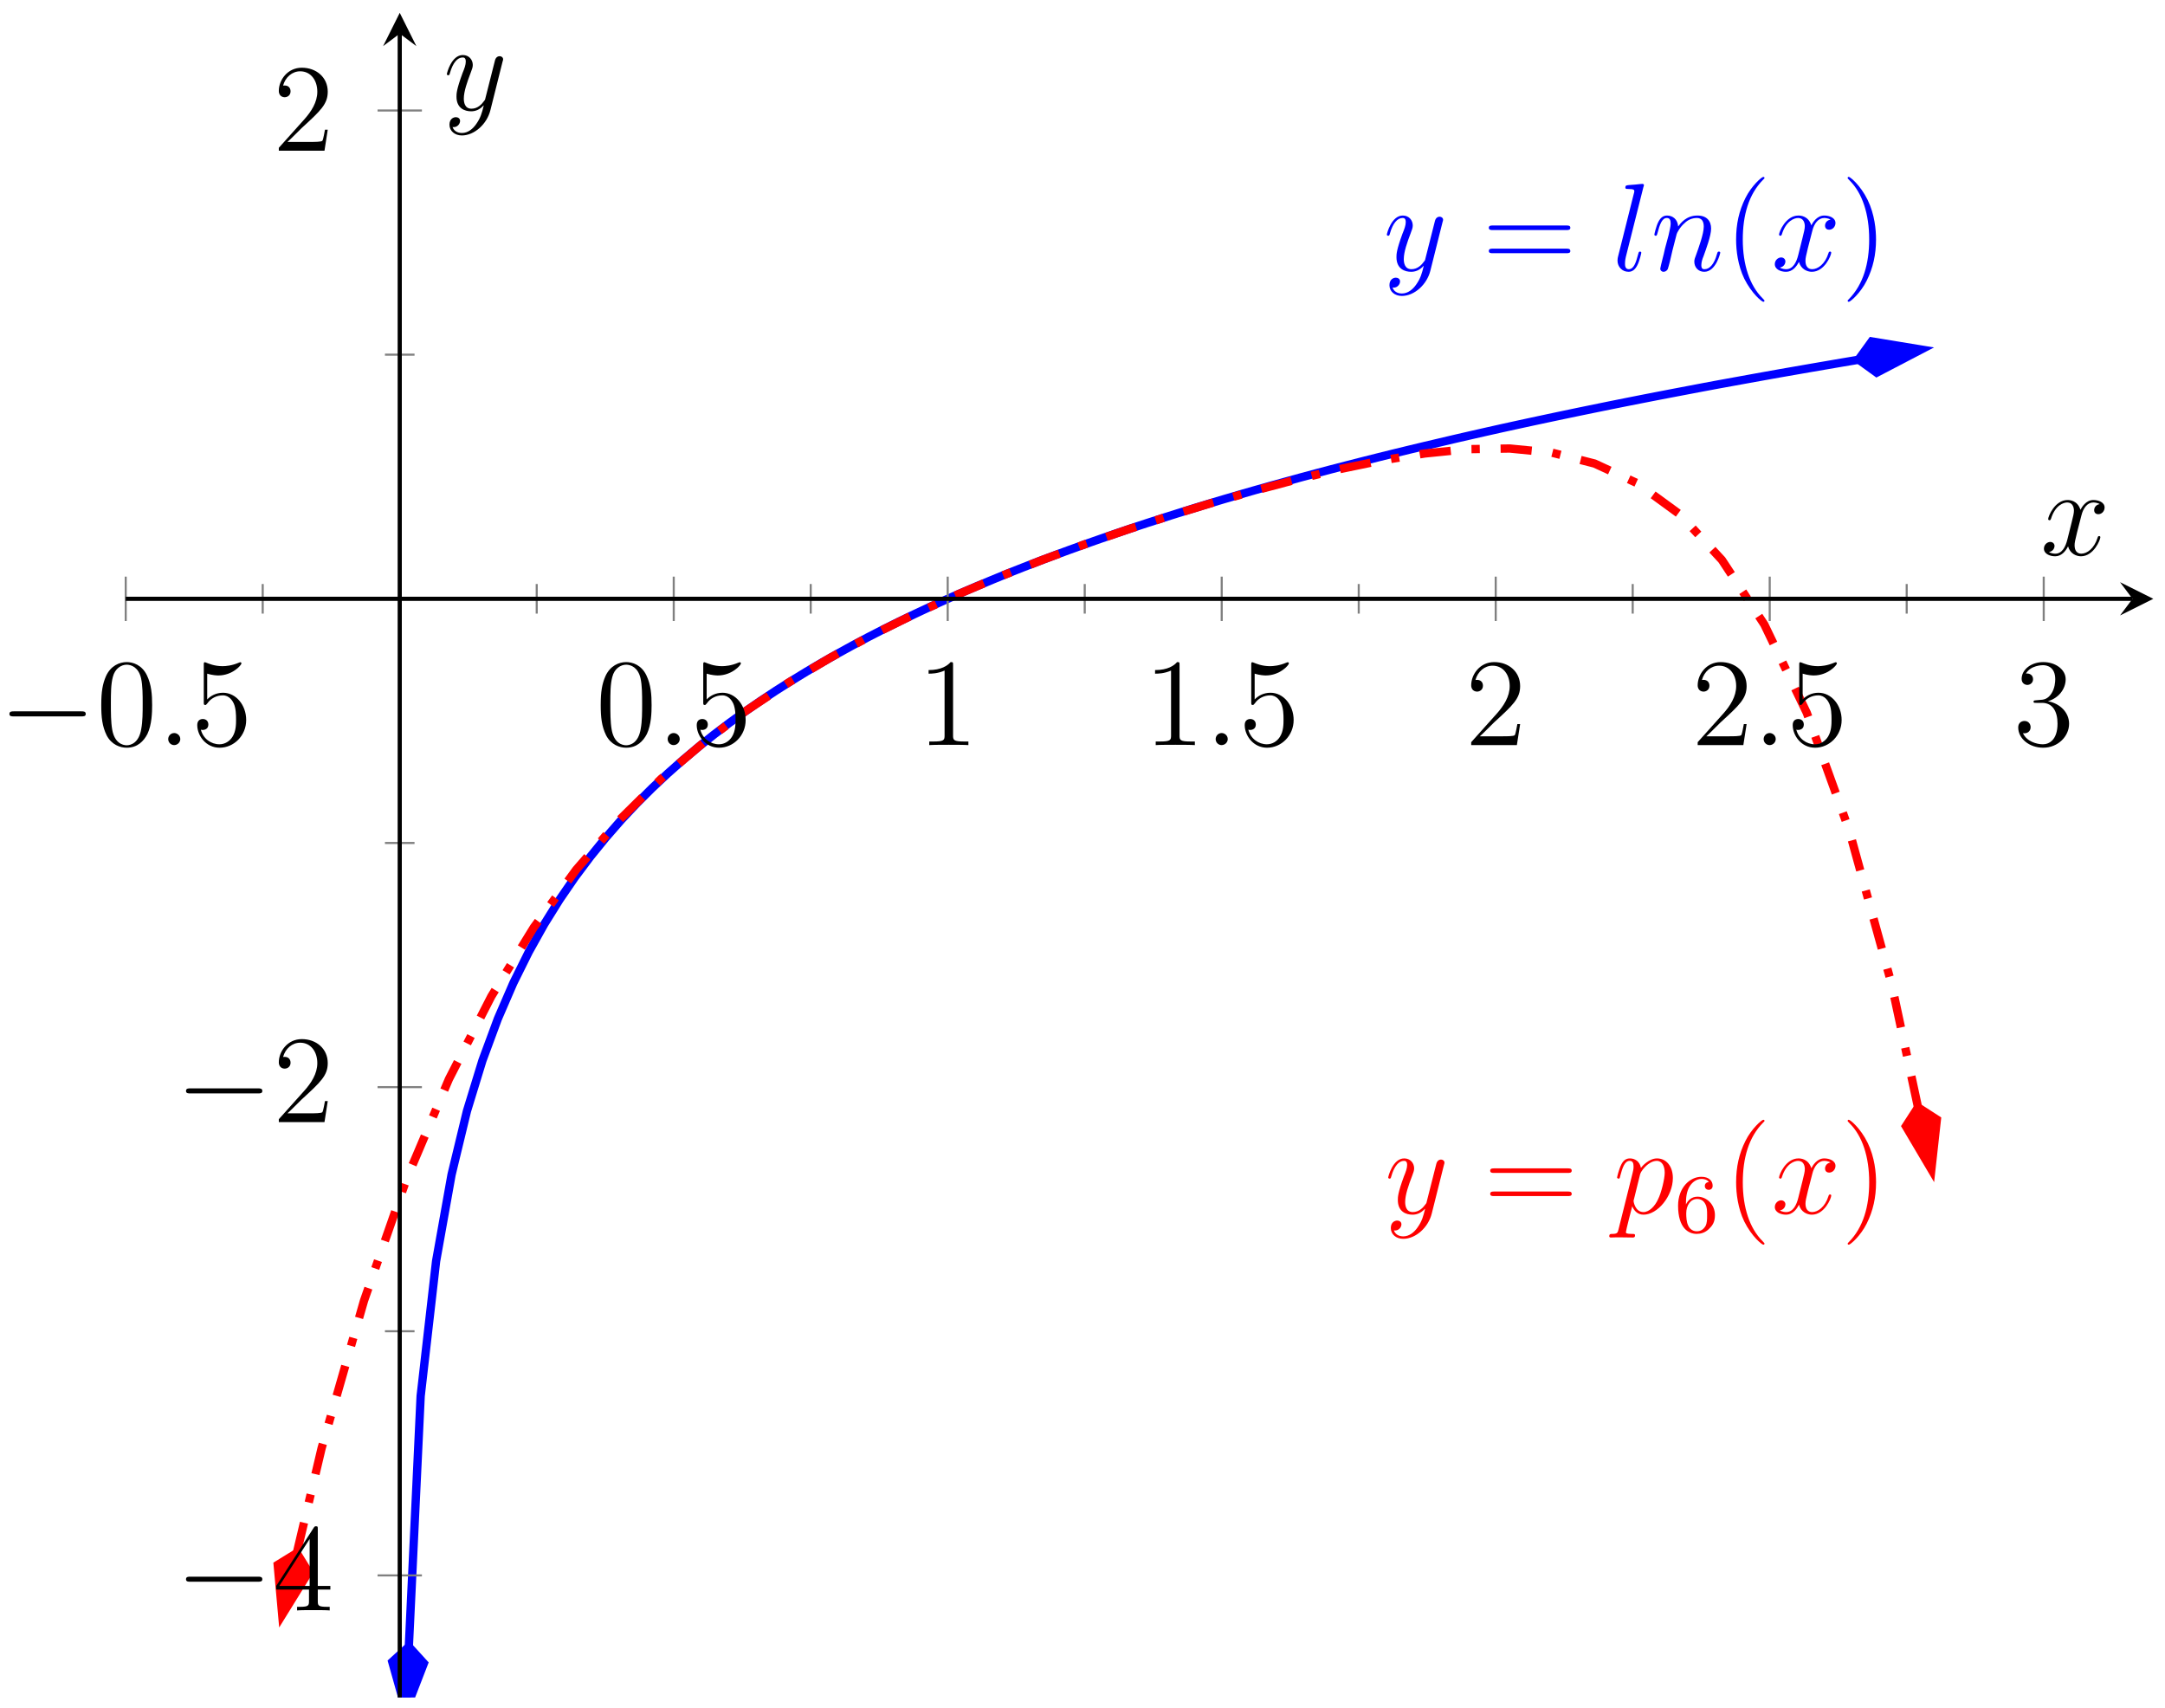 <?xml version="1.0" encoding="UTF-8"?>
<svg xmlns="http://www.w3.org/2000/svg" xmlns:xlink="http://www.w3.org/1999/xlink" width="207.44pt" height="163.662pt" viewBox="0 0 207.44 163.662" version="1.1">
<defs>
<g>
<symbol overflow="visible" id="glyph0-0">
<path style="stroke:none;" d=""/>
</symbol>
<symbol overflow="visible" id="glyph0-1">
<path style="stroke:none;" d="M 3.141 1.344 C 2.828 1.797 2.359 2.203 1.766 2.203 C 1.625 2.203 1.047 2.172 0.875 1.625 C 0.906 1.641 0.969 1.641 0.984 1.641 C 1.344 1.641 1.594 1.328 1.594 1.047 C 1.594 0.781 1.359 0.688 1.188 0.688 C 0.984 0.688 0.578 0.828 0.578 1.406 C 0.578 2.016 1.094 2.438 1.766 2.438 C 2.969 2.438 4.172 1.344 4.5 0.016 L 5.672 -4.656 C 5.688 -4.703 5.719 -4.781 5.719 -4.859 C 5.719 -5.031 5.562 -5.156 5.391 -5.156 C 5.281 -5.156 5.031 -5.109 4.938 -4.75 L 4.047 -1.234 C 4 -1.016 4 -0.984 3.891 -0.859 C 3.656 -0.531 3.266 -0.125 2.688 -0.125 C 2.016 -0.125 1.953 -0.781 1.953 -1.094 C 1.953 -1.781 2.281 -2.703 2.609 -3.562 C 2.734 -3.906 2.812 -4.078 2.812 -4.312 C 2.812 -4.812 2.453 -5.266 1.859 -5.266 C 0.766 -5.266 0.328 -3.531 0.328 -3.438 C 0.328 -3.391 0.375 -3.328 0.453 -3.328 C 0.562 -3.328 0.578 -3.375 0.625 -3.547 C 0.906 -4.547 1.359 -5.031 1.828 -5.031 C 1.938 -5.031 2.141 -5.031 2.141 -4.641 C 2.141 -4.328 2.016 -3.984 1.828 -3.531 C 1.25 -1.953 1.25 -1.562 1.25 -1.281 C 1.25 -0.141 2.062 0.125 2.656 0.125 C 3 0.125 3.438 0.016 3.844 -0.438 L 3.859 -0.422 C 3.688 0.281 3.562 0.75 3.141 1.344 Z M 3.141 1.344 "/>
</symbol>
<symbol overflow="visible" id="glyph0-2">
<path style="stroke:none;" d="M 3.031 -8 C 3.047 -8.047 3.078 -8.109 3.078 -8.172 C 3.078 -8.297 2.953 -8.297 2.922 -8.297 C 2.922 -8.297 2.484 -8.266 2.266 -8.234 C 2.062 -8.219 1.891 -8.203 1.672 -8.188 C 1.391 -8.156 1.297 -8.156 1.297 -7.938 C 1.297 -7.812 1.422 -7.812 1.547 -7.812 C 2.156 -7.812 2.156 -7.703 2.156 -7.594 C 2.156 -7.547 2.156 -7.516 2.094 -7.297 L 0.609 -1.375 C 0.578 -1.25 0.547 -1.141 0.547 -0.953 C 0.547 -0.359 0.984 0.125 1.609 0.125 C 2 0.125 2.266 -0.141 2.453 -0.516 C 2.656 -0.906 2.828 -1.656 2.828 -1.703 C 2.828 -1.766 2.766 -1.812 2.703 -1.812 C 2.594 -1.812 2.578 -1.75 2.531 -1.578 C 2.312 -0.75 2.109 -0.125 1.625 -0.125 C 1.266 -0.125 1.266 -0.5 1.266 -0.672 C 1.266 -0.719 1.266 -0.969 1.344 -1.297 Z M 3.031 -8 "/>
</symbol>
<symbol overflow="visible" id="glyph0-3">
<path style="stroke:none;" d="M 2.469 -3.5 C 2.484 -3.578 2.781 -4.172 3.234 -4.547 C 3.531 -4.844 3.938 -5.031 4.406 -5.031 C 4.891 -5.031 5.062 -4.672 5.062 -4.203 C 5.062 -3.516 4.562 -2.156 4.328 -1.5 C 4.219 -1.219 4.156 -1.062 4.156 -0.844 C 4.156 -0.312 4.531 0.125 5.109 0.125 C 6.219 0.125 6.641 -1.641 6.641 -1.703 C 6.641 -1.766 6.594 -1.812 6.516 -1.812 C 6.406 -1.812 6.391 -1.781 6.328 -1.578 C 6.062 -0.594 5.609 -0.125 5.141 -0.125 C 5.016 -0.125 4.828 -0.125 4.828 -0.516 C 4.828 -0.812 4.953 -1.172 5.031 -1.344 C 5.266 -2 5.766 -3.328 5.766 -4.016 C 5.766 -4.734 5.359 -5.266 4.453 -5.266 C 3.375 -5.266 2.828 -4.516 2.609 -4.219 C 2.562 -4.906 2.078 -5.266 1.547 -5.266 C 1.172 -5.266 0.906 -5.047 0.703 -4.641 C 0.484 -4.203 0.328 -3.484 0.328 -3.438 C 0.328 -3.391 0.375 -3.328 0.453 -3.328 C 0.547 -3.328 0.562 -3.344 0.641 -3.625 C 0.828 -4.344 1.047 -5.031 1.516 -5.031 C 1.797 -5.031 1.891 -4.844 1.891 -4.484 C 1.891 -4.219 1.766 -3.75 1.688 -3.375 L 1.344 -2.094 C 1.297 -1.859 1.172 -1.328 1.109 -1.109 C 1.031 -0.797 0.891 -0.234 0.891 -0.172 C 0.891 -0.016 1.031 0.125 1.203 0.125 C 1.344 0.125 1.516 0.047 1.609 -0.125 C 1.641 -0.188 1.75 -0.609 1.812 -0.844 L 2.062 -1.922 Z M 2.469 -3.5 "/>
</symbol>
<symbol overflow="visible" id="glyph0-4">
<path style="stroke:none;" d="M 5.672 -4.875 C 5.281 -4.812 5.141 -4.516 5.141 -4.297 C 5.141 -4 5.359 -3.906 5.531 -3.906 C 5.891 -3.906 6.141 -4.219 6.141 -4.547 C 6.141 -5.047 5.562 -5.266 5.062 -5.266 C 4.344 -5.266 3.938 -4.547 3.828 -4.328 C 3.547 -5.219 2.812 -5.266 2.594 -5.266 C 1.375 -5.266 0.734 -3.703 0.734 -3.438 C 0.734 -3.391 0.781 -3.328 0.859 -3.328 C 0.953 -3.328 0.984 -3.406 1 -3.453 C 1.406 -4.781 2.219 -5.031 2.562 -5.031 C 3.094 -5.031 3.203 -4.531 3.203 -4.25 C 3.203 -3.984 3.125 -3.703 2.984 -3.125 L 2.578 -1.5 C 2.406 -0.781 2.062 -0.125 1.422 -0.125 C 1.359 -0.125 1.062 -0.125 0.812 -0.281 C 1.25 -0.359 1.344 -0.719 1.344 -0.859 C 1.344 -1.094 1.156 -1.25 0.938 -1.25 C 0.641 -1.25 0.328 -0.984 0.328 -0.609 C 0.328 -0.109 0.891 0.125 1.406 0.125 C 1.984 0.125 2.391 -0.328 2.641 -0.828 C 2.828 -0.125 3.438 0.125 3.875 0.125 C 5.094 0.125 5.734 -1.453 5.734 -1.703 C 5.734 -1.766 5.688 -1.812 5.625 -1.812 C 5.516 -1.812 5.5 -1.75 5.469 -1.656 C 5.141 -0.609 4.453 -0.125 3.906 -0.125 C 3.484 -0.125 3.266 -0.438 3.266 -0.922 C 3.266 -1.188 3.312 -1.375 3.5 -2.156 L 3.922 -3.797 C 4.094 -4.5 4.5 -5.031 5.062 -5.031 C 5.078 -5.031 5.422 -5.031 5.672 -4.875 Z M 5.672 -4.875 "/>
</symbol>
<symbol overflow="visible" id="glyph0-5">
<path style="stroke:none;" d="M 0.516 1.516 C 0.438 1.875 0.375 1.969 -0.109 1.969 C -0.25 1.969 -0.375 1.969 -0.375 2.203 C -0.375 2.219 -0.359 2.312 -0.234 2.312 C -0.078 2.312 0.094 2.297 0.25 2.297 L 0.766 2.297 C 1.016 2.297 1.625 2.312 1.875 2.312 C 1.953 2.312 2.094 2.312 2.094 2.109 C 2.094 1.969 2.016 1.969 1.812 1.969 C 1.25 1.969 1.219 1.891 1.219 1.797 C 1.219 1.656 1.75 -0.406 1.828 -0.688 C 1.953 -0.344 2.281 0.125 2.906 0.125 C 4.25 0.125 5.719 -1.641 5.719 -3.391 C 5.719 -4.5 5.094 -5.266 4.203 -5.266 C 3.438 -5.266 2.781 -4.531 2.656 -4.359 C 2.562 -4.953 2.094 -5.266 1.609 -5.266 C 1.266 -5.266 0.984 -5.109 0.766 -4.656 C 0.547 -4.219 0.375 -3.484 0.375 -3.438 C 0.375 -3.391 0.438 -3.328 0.516 -3.328 C 0.609 -3.328 0.625 -3.344 0.688 -3.625 C 0.875 -4.328 1.094 -5.031 1.578 -5.031 C 1.859 -5.031 1.953 -4.844 1.953 -4.484 C 1.953 -4.203 1.906 -4.078 1.859 -3.859 Z M 2.578 -3.734 C 2.672 -4.062 3 -4.406 3.188 -4.578 C 3.328 -4.703 3.719 -5.031 4.172 -5.031 C 4.703 -5.031 4.938 -4.5 4.938 -3.891 C 4.938 -3.312 4.609 -1.953 4.297 -1.344 C 4 -0.688 3.453 -0.125 2.906 -0.125 C 2.094 -0.125 1.953 -1.141 1.953 -1.188 C 1.953 -1.234 1.984 -1.328 2 -1.391 Z M 2.578 -3.734 "/>
</symbol>
<symbol overflow="visible" id="glyph0-6">
<path style="stroke:none;" d="M 2.203 -0.578 C 2.203 -0.922 1.906 -1.156 1.625 -1.156 C 1.281 -1.156 1.047 -0.875 1.047 -0.578 C 1.047 -0.234 1.328 0 1.609 0 C 1.953 0 2.203 -0.281 2.203 -0.578 Z M 2.203 -0.578 "/>
</symbol>
<symbol overflow="visible" id="glyph1-0">
<path style="stroke:none;" d=""/>
</symbol>
<symbol overflow="visible" id="glyph1-1">
<path style="stroke:none;" d="M 8.062 -3.875 C 8.234 -3.875 8.453 -3.875 8.453 -4.094 C 8.453 -4.312 8.25 -4.312 8.062 -4.312 L 1.031 -4.312 C 0.859 -4.312 0.641 -4.312 0.641 -4.094 C 0.641 -3.875 0.844 -3.875 1.031 -3.875 Z M 8.062 -1.656 C 8.234 -1.656 8.453 -1.656 8.453 -1.859 C 8.453 -2.094 8.25 -2.094 8.062 -2.094 L 1.031 -2.094 C 0.859 -2.094 0.641 -2.094 0.641 -1.875 C 0.641 -1.656 0.844 -1.656 1.031 -1.656 Z M 8.062 -1.656 "/>
</symbol>
<symbol overflow="visible" id="glyph1-2">
<path style="stroke:none;" d="M 3.891 2.906 C 3.891 2.875 3.891 2.844 3.688 2.641 C 2.484 1.438 1.812 -0.531 1.812 -2.969 C 1.812 -5.297 2.375 -7.297 3.766 -8.703 C 3.891 -8.812 3.891 -8.828 3.891 -8.875 C 3.891 -8.938 3.828 -8.969 3.781 -8.969 C 3.625 -8.969 2.641 -8.109 2.062 -6.938 C 1.453 -5.719 1.172 -4.453 1.172 -2.969 C 1.172 -1.906 1.344 -0.484 1.953 0.781 C 2.672 2.219 3.641 3 3.781 3 C 3.828 3 3.891 2.969 3.891 2.906 Z M 3.891 2.906 "/>
</symbol>
<symbol overflow="visible" id="glyph1-3">
<path style="stroke:none;" d="M 3.375 -2.969 C 3.375 -3.891 3.25 -5.359 2.578 -6.75 C 1.875 -8.188 0.891 -8.969 0.766 -8.969 C 0.719 -8.969 0.656 -8.938 0.656 -8.875 C 0.656 -8.828 0.656 -8.812 0.859 -8.609 C 2.062 -7.406 2.719 -5.422 2.719 -2.984 C 2.719 -0.672 2.156 1.328 0.781 2.734 C 0.656 2.844 0.656 2.875 0.656 2.906 C 0.656 2.969 0.719 3 0.766 3 C 0.922 3 1.906 2.141 2.484 0.969 C 3.094 -0.25 3.375 -1.547 3.375 -2.969 Z M 3.375 -2.969 "/>
</symbol>
<symbol overflow="visible" id="glyph1-4">
<path style="stroke:none;" d="M 5.359 -3.828 C 5.359 -4.812 5.297 -5.781 4.859 -6.688 C 4.375 -7.688 3.516 -7.953 2.922 -7.953 C 2.234 -7.953 1.391 -7.609 0.938 -6.609 C 0.609 -5.859 0.484 -5.109 0.484 -3.828 C 0.484 -2.672 0.578 -1.797 1 -0.938 C 1.469 -0.031 2.297 0.25 2.922 0.25 C 3.953 0.25 4.547 -0.375 4.906 -1.062 C 5.328 -1.953 5.359 -3.125 5.359 -3.828 Z M 2.922 0.016 C 2.531 0.016 1.75 -0.203 1.531 -1.5 C 1.406 -2.219 1.406 -3.125 1.406 -3.969 C 1.406 -4.953 1.406 -5.828 1.594 -6.531 C 1.797 -7.344 2.406 -7.703 2.922 -7.703 C 3.375 -7.703 4.062 -7.438 4.297 -6.406 C 4.453 -5.719 4.453 -4.781 4.453 -3.969 C 4.453 -3.172 4.453 -2.266 4.312 -1.531 C 4.094 -0.219 3.328 0.016 2.922 0.016 Z M 2.922 0.016 "/>
</symbol>
<symbol overflow="visible" id="glyph1-5">
<path style="stroke:none;" d="M 1.531 -6.844 C 2.047 -6.688 2.469 -6.672 2.594 -6.672 C 3.938 -6.672 4.812 -7.656 4.812 -7.828 C 4.812 -7.875 4.781 -7.938 4.703 -7.938 C 4.688 -7.938 4.656 -7.938 4.547 -7.891 C 3.891 -7.609 3.312 -7.562 3 -7.562 C 2.219 -7.562 1.656 -7.812 1.422 -7.906 C 1.344 -7.938 1.312 -7.938 1.297 -7.938 C 1.203 -7.938 1.203 -7.859 1.203 -7.672 L 1.203 -4.125 C 1.203 -3.906 1.203 -3.844 1.344 -3.844 C 1.406 -3.844 1.422 -3.844 1.547 -4 C 1.875 -4.484 2.438 -4.766 3.031 -4.766 C 3.672 -4.766 3.984 -4.188 4.078 -3.984 C 4.281 -3.516 4.297 -2.922 4.297 -2.469 C 4.297 -2.016 4.297 -1.344 3.953 -0.797 C 3.688 -0.375 3.234 -0.078 2.703 -0.078 C 1.906 -0.078 1.141 -0.609 0.922 -1.484 C 0.984 -1.453 1.047 -1.453 1.109 -1.453 C 1.312 -1.453 1.641 -1.562 1.641 -1.969 C 1.641 -2.312 1.406 -2.5 1.109 -2.5 C 0.891 -2.5 0.578 -2.391 0.578 -1.922 C 0.578 -0.906 1.406 0.25 2.719 0.25 C 4.078 0.25 5.266 -0.891 5.266 -2.406 C 5.266 -3.828 4.297 -5.016 3.047 -5.016 C 2.359 -5.016 1.844 -4.703 1.531 -4.375 Z M 1.531 -6.844 "/>
</symbol>
<symbol overflow="visible" id="glyph1-6">
<path style="stroke:none;" d="M 3.438 -7.656 C 3.438 -7.938 3.438 -7.953 3.203 -7.953 C 2.922 -7.625 2.312 -7.188 1.094 -7.188 L 1.094 -6.844 C 1.359 -6.844 1.953 -6.844 2.625 -7.141 L 2.625 -0.922 C 2.625 -0.484 2.578 -0.344 1.531 -0.344 L 1.156 -0.344 L 1.156 0 C 1.484 -0.031 2.641 -0.031 3.031 -0.031 C 3.438 -0.031 4.578 -0.031 4.906 0 L 4.906 -0.344 L 4.531 -0.344 C 3.484 -0.344 3.438 -0.484 3.438 -0.922 Z M 3.438 -7.656 "/>
</symbol>
<symbol overflow="visible" id="glyph1-7">
<path style="stroke:none;" d="M 5.266 -2.016 L 5 -2.016 C 4.953 -1.812 4.859 -1.141 4.75 -0.953 C 4.656 -0.844 3.984 -0.844 3.625 -0.844 L 1.406 -0.844 C 1.734 -1.125 2.469 -1.891 2.766 -2.172 C 4.594 -3.844 5.266 -4.469 5.266 -5.656 C 5.266 -7.031 4.172 -7.953 2.781 -7.953 C 1.406 -7.953 0.578 -6.766 0.578 -5.734 C 0.578 -5.125 1.109 -5.125 1.141 -5.125 C 1.406 -5.125 1.703 -5.312 1.703 -5.688 C 1.703 -6.031 1.484 -6.25 1.141 -6.25 C 1.047 -6.25 1.016 -6.25 0.984 -6.234 C 1.203 -7.047 1.859 -7.609 2.625 -7.609 C 3.641 -7.609 4.266 -6.75 4.266 -5.656 C 4.266 -4.641 3.688 -3.75 3 -2.984 L 0.578 -0.281 L 0.578 0 L 4.953 0 Z M 5.266 -2.016 "/>
</symbol>
<symbol overflow="visible" id="glyph1-8">
<path style="stroke:none;" d="M 2.203 -4.297 C 2 -4.281 1.953 -4.266 1.953 -4.156 C 1.953 -4.047 2.016 -4.047 2.219 -4.047 L 2.766 -4.047 C 3.797 -4.047 4.25 -3.203 4.25 -2.062 C 4.25 -0.484 3.438 -0.078 2.844 -0.078 C 2.266 -0.078 1.297 -0.344 0.938 -1.141 C 1.328 -1.078 1.672 -1.297 1.672 -1.719 C 1.672 -2.062 1.422 -2.312 1.094 -2.312 C 0.797 -2.312 0.484 -2.141 0.484 -1.688 C 0.484 -0.625 1.547 0.25 2.875 0.25 C 4.297 0.25 5.359 -0.844 5.359 -2.047 C 5.359 -3.141 4.469 -4 3.328 -4.203 C 4.359 -4.5 5.031 -5.375 5.031 -6.312 C 5.031 -7.25 4.047 -7.953 2.891 -7.953 C 1.703 -7.953 0.812 -7.219 0.812 -6.344 C 0.812 -5.875 1.188 -5.766 1.359 -5.766 C 1.609 -5.766 1.906 -5.953 1.906 -6.312 C 1.906 -6.688 1.609 -6.859 1.344 -6.859 C 1.281 -6.859 1.25 -6.859 1.219 -6.844 C 1.672 -7.656 2.797 -7.656 2.859 -7.656 C 3.25 -7.656 4.031 -7.484 4.031 -6.312 C 4.031 -6.078 4 -5.422 3.641 -4.906 C 3.281 -4.375 2.875 -4.344 2.562 -4.328 Z M 2.203 -4.297 "/>
</symbol>
<symbol overflow="visible" id="glyph1-9">
<path style="stroke:none;" d="M 4.312 -7.781 C 4.312 -8.016 4.312 -8.062 4.141 -8.062 C 4.047 -8.062 4.016 -8.062 3.922 -7.922 L 0.328 -2.344 L 0.328 -2 L 3.469 -2 L 3.469 -0.906 C 3.469 -0.469 3.438 -0.344 2.562 -0.344 L 2.328 -0.344 L 2.328 0 C 2.609 -0.031 3.547 -0.031 3.891 -0.031 C 4.219 -0.031 5.172 -0.031 5.453 0 L 5.453 -0.344 L 5.219 -0.344 C 4.344 -0.344 4.312 -0.469 4.312 -0.906 L 4.312 -2 L 5.516 -2 L 5.516 -2.344 L 4.312 -2.344 Z M 3.531 -6.844 L 3.531 -2.344 L 0.625 -2.344 Z M 3.531 -6.844 "/>
</symbol>
<symbol overflow="visible" id="glyph2-0">
<path style="stroke:none;" d=""/>
</symbol>
<symbol overflow="visible" id="glyph2-1">
<path style="stroke:none;" d="M 1.094 -2.641 C 1.094 -3.297 1.156 -3.875 1.438 -4.359 C 1.688 -4.766 2.094 -5.094 2.594 -5.094 C 2.75 -5.094 3.109 -5.062 3.297 -4.797 C 2.938 -4.766 2.906 -4.5 2.906 -4.422 C 2.906 -4.172 3.094 -4.047 3.281 -4.047 C 3.422 -4.047 3.656 -4.125 3.656 -4.438 C 3.656 -4.906 3.297 -5.297 2.578 -5.297 C 1.469 -5.297 0.344 -4.25 0.344 -2.531 C 0.344 -0.359 1.359 0.172 2.125 0.172 C 2.516 0.172 2.922 0.062 3.281 -0.281 C 3.609 -0.594 3.875 -0.922 3.875 -1.625 C 3.875 -2.656 3.078 -3.391 2.203 -3.391 C 1.625 -3.391 1.281 -3.031 1.094 -2.641 Z M 2.125 -0.078 C 1.703 -0.078 1.438 -0.359 1.328 -0.594 C 1.141 -0.953 1.125 -1.484 1.125 -1.797 C 1.125 -2.578 1.547 -3.172 2.172 -3.172 C 2.562 -3.172 2.812 -2.969 2.953 -2.688 C 3.125 -2.391 3.125 -2.031 3.125 -1.625 C 3.125 -1.219 3.125 -0.875 2.969 -0.578 C 2.75 -0.219 2.484 -0.078 2.125 -0.078 Z M 2.125 -0.078 "/>
</symbol>
<symbol overflow="visible" id="glyph3-0">
<path style="stroke:none;" d=""/>
</symbol>
<symbol overflow="visible" id="glyph3-1">
<path style="stroke:none;" d="M 7.875 -2.75 C 8.078 -2.75 8.297 -2.75 8.297 -2.984 C 8.297 -3.234 8.078 -3.234 7.875 -3.234 L 1.406 -3.234 C 1.203 -3.234 0.984 -3.234 0.984 -2.984 C 0.984 -2.75 1.203 -2.75 1.406 -2.75 Z M 7.875 -2.75 "/>
</symbol>
</g>
<clipPath id="clip1">
  <path d="M 27 22 L 196 22 L 196 162.621 L 27 162.621 Z M 27 22 "/>
</clipPath>
<clipPath id="clip2">
  <path d="M 37 157 L 41 157 L 41 162.621 L 37 162.621 Z M 37 157 "/>
</clipPath>
<clipPath id="clip3">
  <path d="M 26 146 L 52 146 L 52 162.621 L 26 162.621 Z M 26 146 "/>
</clipPath>
<clipPath id="clip4">
  <path d="M 15 137 L 41 137 L 41 162.621 L 15 162.621 Z M 15 137 "/>
</clipPath>
</defs>
<g id="surface1">
<g clip-path="url(#clip1)" clip-rule="nonzero">
<path style="fill:none;stroke-width:0.797;stroke-linecap:butt;stroke-linejoin:miter;stroke:rgb(0%,0%,100%);stroke-opacity:1;stroke-miterlimit:10;" d="M 27.125 7.319 L 28.258 31.335 L 29.738 44.264 L 31.219 52.546 L 32.695 58.647 L 34.176 63.479 L 35.656 67.483 L 37.137 70.905 L 38.617 73.886 L 40.094 76.53 L 41.574 78.905 L 43.055 81.061 L 44.535 83.034 L 46.016 84.854 L 47.492 86.546 L 48.973 88.12 L 50.453 89.597 L 51.933 90.983 L 53.414 92.296 L 54.891 93.534 L 56.371 94.714 L 57.851 95.835 L 59.332 96.905 L 60.812 97.929 L 62.289 98.909 L 63.769 99.847 L 65.25 100.753 L 66.73 101.624 L 68.211 102.464 L 69.687 103.276 L 71.168 104.061 L 72.648 104.819 L 74.129 105.554 L 75.609 106.264 L 77.086 106.956 L 78.566 107.628 L 80.047 108.28 L 81.527 108.913 L 83.008 109.53 L 84.484 110.136 L 85.965 110.722 L 87.445 111.296 L 88.926 111.854 L 90.402 112.397 L 91.883 112.932 L 93.363 113.452 L 94.844 113.964 L 96.324 114.464 L 97.801 114.952 L 99.281 115.429 L 100.762 115.897 L 102.242 116.358 L 103.723 116.811 L 105.199 117.253 L 106.68 117.686 L 108.16 118.112 L 109.641 118.53 L 111.121 118.94 L 112.598 119.347 L 114.078 119.745 L 115.558 120.136 L 117.039 120.518 L 118.519 120.897 L 119.996 121.268 L 121.476 121.636 L 122.957 121.995 L 124.437 122.35 L 125.918 122.698 L 127.394 123.046 L 128.875 123.386 L 130.355 123.722 L 131.836 124.054 L 133.316 124.378 L 134.793 124.698 L 136.273 125.014 L 137.754 125.327 L 139.234 125.636 L 140.715 125.94 L 142.191 126.241 L 143.672 126.538 L 145.152 126.831 L 146.633 127.12 L 148.113 127.405 L 149.59 127.686 L 151.07 127.968 L 152.551 128.245 L 155.512 128.784 L 156.988 129.05 L 158.469 129.315 L 161.43 129.831 L 162.91 130.085 L 164.387 130.339 L 165.867 130.589 L 167.348 130.835 L 170.308 131.319 L 171.785 131.557 L 166.031 130.636 " transform="matrix(1,0,0,-1,12.047,165.081)"/>
</g>
<g clip-path="url(#clip2)" clip-rule="nonzero">
<path style=" stroke:none;fill-rule:nonzero;fill:rgb(0%,0%,100%);fill-opacity:1;" d="M 38.883 163.82 L 40.613 159.348 L 39.172 157.762 L 37.586 159.207 Z M 38.883 163.82 "/>
</g>
<g clip-path="url(#clip3)" clip-rule="nonzero">
<path style="fill:none;stroke-width:0.797;stroke-linecap:butt;stroke-linejoin:miter;stroke:rgb(0%,0%,100%);stroke-opacity:1;stroke-miterlimit:10;" d="M 6.629 -0.002 L 2.079 1.516 L 0.563 0.001 L 2.081 -1.515 Z M 6.629 -0.002 " transform="matrix(-0.047,0.999,0.999,0.047,39.197,157.2)"/>
</g>
<path style="fill-rule:nonzero;fill:rgb(0%,0%,100%);fill-opacity:1;stroke-width:0.797;stroke-linecap:butt;stroke-linejoin:miter;stroke:rgb(0%,0%,100%);stroke-opacity:1;stroke-miterlimit:10;" d="M 6.632 0 L 2.08 1.516 L 0.563 -0.001 L 2.081 -1.518 Z M 6.632 0 " transform="matrix(0.987,-0.158,-0.158,-0.987,177.522,34.533)"/>
<g style="fill:rgb(0%,0%,100%);fill-opacity:1;">
  <use xlink:href="#glyph0-1" x="132.552" y="25.914"/>
</g>
<g style="fill:rgb(0%,0%,100%);fill-opacity:1;">
  <use xlink:href="#glyph1-1" x="142.01" y="25.914"/>
</g>
<g style="fill:rgb(0%,0%,100%);fill-opacity:1;">
  <use xlink:href="#glyph0-2" x="154.435" y="25.914"/>
</g>
<g style="fill:rgb(0%,0%,100%);fill-opacity:1;">
  <use xlink:href="#glyph0-3" x="158.185" y="25.914"/>
</g>
<g style="fill:rgb(0%,0%,100%);fill-opacity:1;">
  <use xlink:href="#glyph1-2" x="165.173" y="25.914"/>
</g>
<g style="fill:rgb(0%,0%,100%);fill-opacity:1;">
  <use xlink:href="#glyph0-4" x="169.725" y="25.914"/>
</g>
<g style="fill:rgb(0%,0%,100%);fill-opacity:1;">
  <use xlink:href="#glyph1-3" x="176.377" y="25.914"/>
</g>
<path style="fill:none;stroke-width:0.797;stroke-linecap:butt;stroke-linejoin:miter;stroke:rgb(100%,0%,0%);stroke-opacity:1;stroke-dasharray:2.989,1.993,0.797,1.993;stroke-miterlimit:10;" d="M 16.39 16.292 L 18.769 26.347 L 22.832 40.479 L 26.898 52.108 L 30.965 61.698 L 35.031 69.632 L 39.098 76.233 L 43.164 81.768 L 47.226 86.452 L 51.293 90.464 L 55.359 93.932 L 59.426 96.979 L 63.492 99.679 L 67.558 102.1 L 71.625 104.296 L 75.687 106.304 L 79.754 108.151 L 83.82 109.866 L 87.887 111.464 L 91.953 112.956 L 96.019 114.358 L 100.082 115.682 L 104.148 116.925 L 108.215 118.089 L 112.281 119.171 L 116.348 120.143 L 120.414 120.983 L 124.48 121.639 L 128.543 122.05 L 132.609 122.112 L 136.676 121.71 L 140.742 120.671 L 144.808 118.796 L 148.875 115.827 L 152.937 111.436 L 157.004 105.249 L 161.07 96.792 L 165.137 85.522 L 169.203 70.784 L 171.73 58.991 " transform="matrix(1,0,0,-1,12.047,165.081)"/>
<path style=" stroke:none;fill-rule:nonzero;fill:rgb(100%,0%,0%);fill-opacity:1;" d="M 27.039 154.691 L 29.562 150.613 L 28.438 148.789 L 26.609 149.914 Z M 27.039 154.691 "/>
<g clip-path="url(#clip4)" clip-rule="nonzero">
<path style="fill:none;stroke-width:0.797;stroke-linecap:butt;stroke-linejoin:miter;stroke:rgb(100%,0%,0%);stroke-opacity:1;stroke-miterlimit:10;" d="M 6.631 0 L 2.081 1.517 L 0.565 0.002 L 2.08 -1.518 Z M 6.631 0 " transform="matrix(-0.23,0.973,0.973,0.23,28.565,148.239)"/>
</g>
<path style="fill-rule:nonzero;fill:rgb(100%,0%,0%);fill-opacity:1;stroke-width:0.797;stroke-linecap:butt;stroke-linejoin:miter;stroke:rgb(100%,0%,0%);stroke-opacity:1;stroke-miterlimit:10;" d="M 6.628 0 L 2.079 1.515 L 0.563 -0.002 L 2.08 -1.518 Z M 6.628 0 " transform="matrix(0.21,0.978,0.978,-0.21,183.661,105.539)"/>
<g style="fill:rgb(100%,0%,0%);fill-opacity:1;">
  <use xlink:href="#glyph0-1" x="132.684" y="116.243"/>
</g>
<g style="fill:rgb(100%,0%,0%);fill-opacity:1;">
  <use xlink:href="#glyph1-1" x="142.142" y="116.243"/>
</g>
<g style="fill:rgb(100%,0%,0%);fill-opacity:1;">
  <use xlink:href="#glyph0-5" x="154.567" y="116.243"/>
</g>
<g style="fill:rgb(100%,0%,0%);fill-opacity:1;">
  <use xlink:href="#glyph2-1" x="160.442" y="118.036"/>
</g>
<g style="fill:rgb(100%,0%,0%);fill-opacity:1;">
  <use xlink:href="#glyph1-2" x="165.175" y="116.243"/>
</g>
<g style="fill:rgb(100%,0%,0%);fill-opacity:1;">
  <use xlink:href="#glyph0-4" x="169.727" y="116.243"/>
</g>
<g style="fill:rgb(100%,0%,0%);fill-opacity:1;">
  <use xlink:href="#glyph1-3" x="176.379" y="116.243"/>
</g>
<path style="fill:none;stroke-width:0.199;stroke-linecap:butt;stroke-linejoin:miter;stroke:rgb(50%,50%,50%);stroke-opacity:1;stroke-miterlimit:10;" d="M 13.125 106.296 L 13.125 109.132 M 39.379 106.296 L 39.379 109.132 M 65.633 106.296 L 65.633 109.132 M 91.887 106.296 L 91.887 109.132 M 118.141 106.296 L 118.141 109.132 M 144.391 106.296 L 144.391 109.132 M 170.644 106.296 L 170.644 109.132 " transform="matrix(1,0,0,-1,12.047,165.081)"/>
<path style="fill:none;stroke-width:0.199;stroke-linecap:butt;stroke-linejoin:miter;stroke:rgb(50%,50%,50%);stroke-opacity:1;stroke-miterlimit:10;" d="M -0 105.589 L -0 109.839 M 52.508 105.589 L 52.508 109.839 M 78.758 105.589 L 78.758 109.839 M 105.012 105.589 L 105.012 109.839 M 131.266 105.589 L 131.266 109.839 M 157.519 105.589 L 157.519 109.839 M 183.773 105.589 L 183.773 109.839 " transform="matrix(1,0,0,-1,12.047,165.081)"/>
<path style="fill:none;stroke-width:0.199;stroke-linecap:butt;stroke-linejoin:miter;stroke:rgb(50%,50%,50%);stroke-opacity:1;stroke-miterlimit:10;" d="M 24.836 37.546 L 27.672 37.546 M 24.836 84.323 L 27.672 84.323 M 24.836 131.104 L 27.672 131.104 " transform="matrix(1,0,0,-1,12.047,165.081)"/>
<path style="fill:none;stroke-width:0.199;stroke-linecap:butt;stroke-linejoin:miter;stroke:rgb(50%,50%,50%);stroke-opacity:1;stroke-miterlimit:10;" d="M 24.129 14.155 L 28.379 14.155 M 24.129 60.932 L 28.379 60.932 M 24.129 154.495 L 28.379 154.495 " transform="matrix(1,0,0,-1,12.047,165.081)"/>
<path style="fill:none;stroke-width:0.399;stroke-linecap:butt;stroke-linejoin:miter;stroke:rgb(0%,0%,0%);stroke-opacity:1;stroke-miterlimit:10;" d="M -0 107.714 L 192.281 107.714 " transform="matrix(1,0,0,-1,12.047,165.081)"/>
<path style=" stroke:none;fill-rule:nonzero;fill:rgb(0%,0%,0%);fill-opacity:1;" d="M 206.32 57.367 L 203.133 55.773 L 204.328 57.367 L 203.133 58.961 "/>
<path style="fill:none;stroke-width:0.399;stroke-linecap:butt;stroke-linejoin:miter;stroke:rgb(0%,0%,0%);stroke-opacity:1;stroke-miterlimit:10;" d="M 26.254 2.46 L 26.254 161.858 " transform="matrix(1,0,0,-1,12.047,165.081)"/>
<path style=" stroke:none;fill-rule:nonzero;fill:rgb(0%,0%,0%);fill-opacity:1;" d="M 38.301 1.23 L 36.707 4.418 L 38.301 3.223 L 39.895 4.418 "/>
<g style="fill:rgb(0%,0%,0%);fill-opacity:1;">
  <use xlink:href="#glyph3-1" x="-0.081" y="71.382"/>
</g>
<g style="fill:rgb(0%,0%,0%);fill-opacity:1;">
  <use xlink:href="#glyph1-4" x="9.218" y="71.382"/>
</g>
<g style="fill:rgb(0%,0%,0%);fill-opacity:1;">
  <use xlink:href="#glyph0-6" x="15.071" y="71.382"/>
</g>
<g style="fill:rgb(0%,0%,0%);fill-opacity:1;">
  <use xlink:href="#glyph1-5" x="18.322" y="71.382"/>
</g>
<g style="fill:rgb(0%,0%,0%);fill-opacity:1;">
  <use xlink:href="#glyph1-4" x="57.074" y="71.382"/>
</g>
<g style="fill:rgb(0%,0%,0%);fill-opacity:1;">
  <use xlink:href="#glyph0-6" x="62.927" y="71.382"/>
</g>
<g style="fill:rgb(0%,0%,0%);fill-opacity:1;">
  <use xlink:href="#glyph1-5" x="66.179" y="71.382"/>
</g>
<g style="fill:rgb(0%,0%,0%);fill-opacity:1;">
  <use xlink:href="#glyph1-6" x="87.88" y="71.382"/>
</g>
<g style="fill:rgb(0%,0%,0%);fill-opacity:1;">
  <use xlink:href="#glyph1-6" x="109.58" y="71.382"/>
</g>
<g style="fill:rgb(0%,0%,0%);fill-opacity:1;">
  <use xlink:href="#glyph0-6" x="115.433" y="71.382"/>
</g>
<g style="fill:rgb(0%,0%,0%);fill-opacity:1;">
  <use xlink:href="#glyph1-5" x="118.685" y="71.382"/>
</g>
<g style="fill:rgb(0%,0%,0%);fill-opacity:1;">
  <use xlink:href="#glyph1-7" x="140.386" y="71.382"/>
</g>
<g style="fill:rgb(0%,0%,0%);fill-opacity:1;">
  <use xlink:href="#glyph1-7" x="162.086" y="71.382"/>
</g>
<g style="fill:rgb(0%,0%,0%);fill-opacity:1;">
  <use xlink:href="#glyph0-6" x="167.939" y="71.382"/>
</g>
<g style="fill:rgb(0%,0%,0%);fill-opacity:1;">
  <use xlink:href="#glyph1-5" x="171.191" y="71.382"/>
</g>
<g style="fill:rgb(0%,0%,0%);fill-opacity:1;">
  <use xlink:href="#glyph1-8" x="192.892" y="71.382"/>
</g>
<g style="fill:rgb(0%,0%,0%);fill-opacity:1;">
  <use xlink:href="#glyph3-1" x="16.838" y="154.281"/>
</g>
<g style="fill:rgb(0%,0%,0%);fill-opacity:1;">
  <use xlink:href="#glyph1-9" x="26.137" y="154.281"/>
</g>
<g style="fill:rgb(0%,0%,0%);fill-opacity:1;">
  <use xlink:href="#glyph3-1" x="16.838" y="107.501"/>
</g>
<g style="fill:rgb(0%,0%,0%);fill-opacity:1;">
  <use xlink:href="#glyph1-7" x="26.137" y="107.501"/>
</g>
<g style="fill:rgb(0%,0%,0%);fill-opacity:1;">
  <use xlink:href="#glyph1-7" x="26.137" y="14.44"/>
</g>
<g style="fill:rgb(0%,0%,0%);fill-opacity:1;">
  <use xlink:href="#glyph0-4" x="195.512" y="53.168"/>
</g>
<g style="fill:rgb(0%,0%,0%);fill-opacity:1;">
  <use xlink:href="#glyph0-1" x="42.488" y="10.538"/>
</g>
</g>
</svg>

